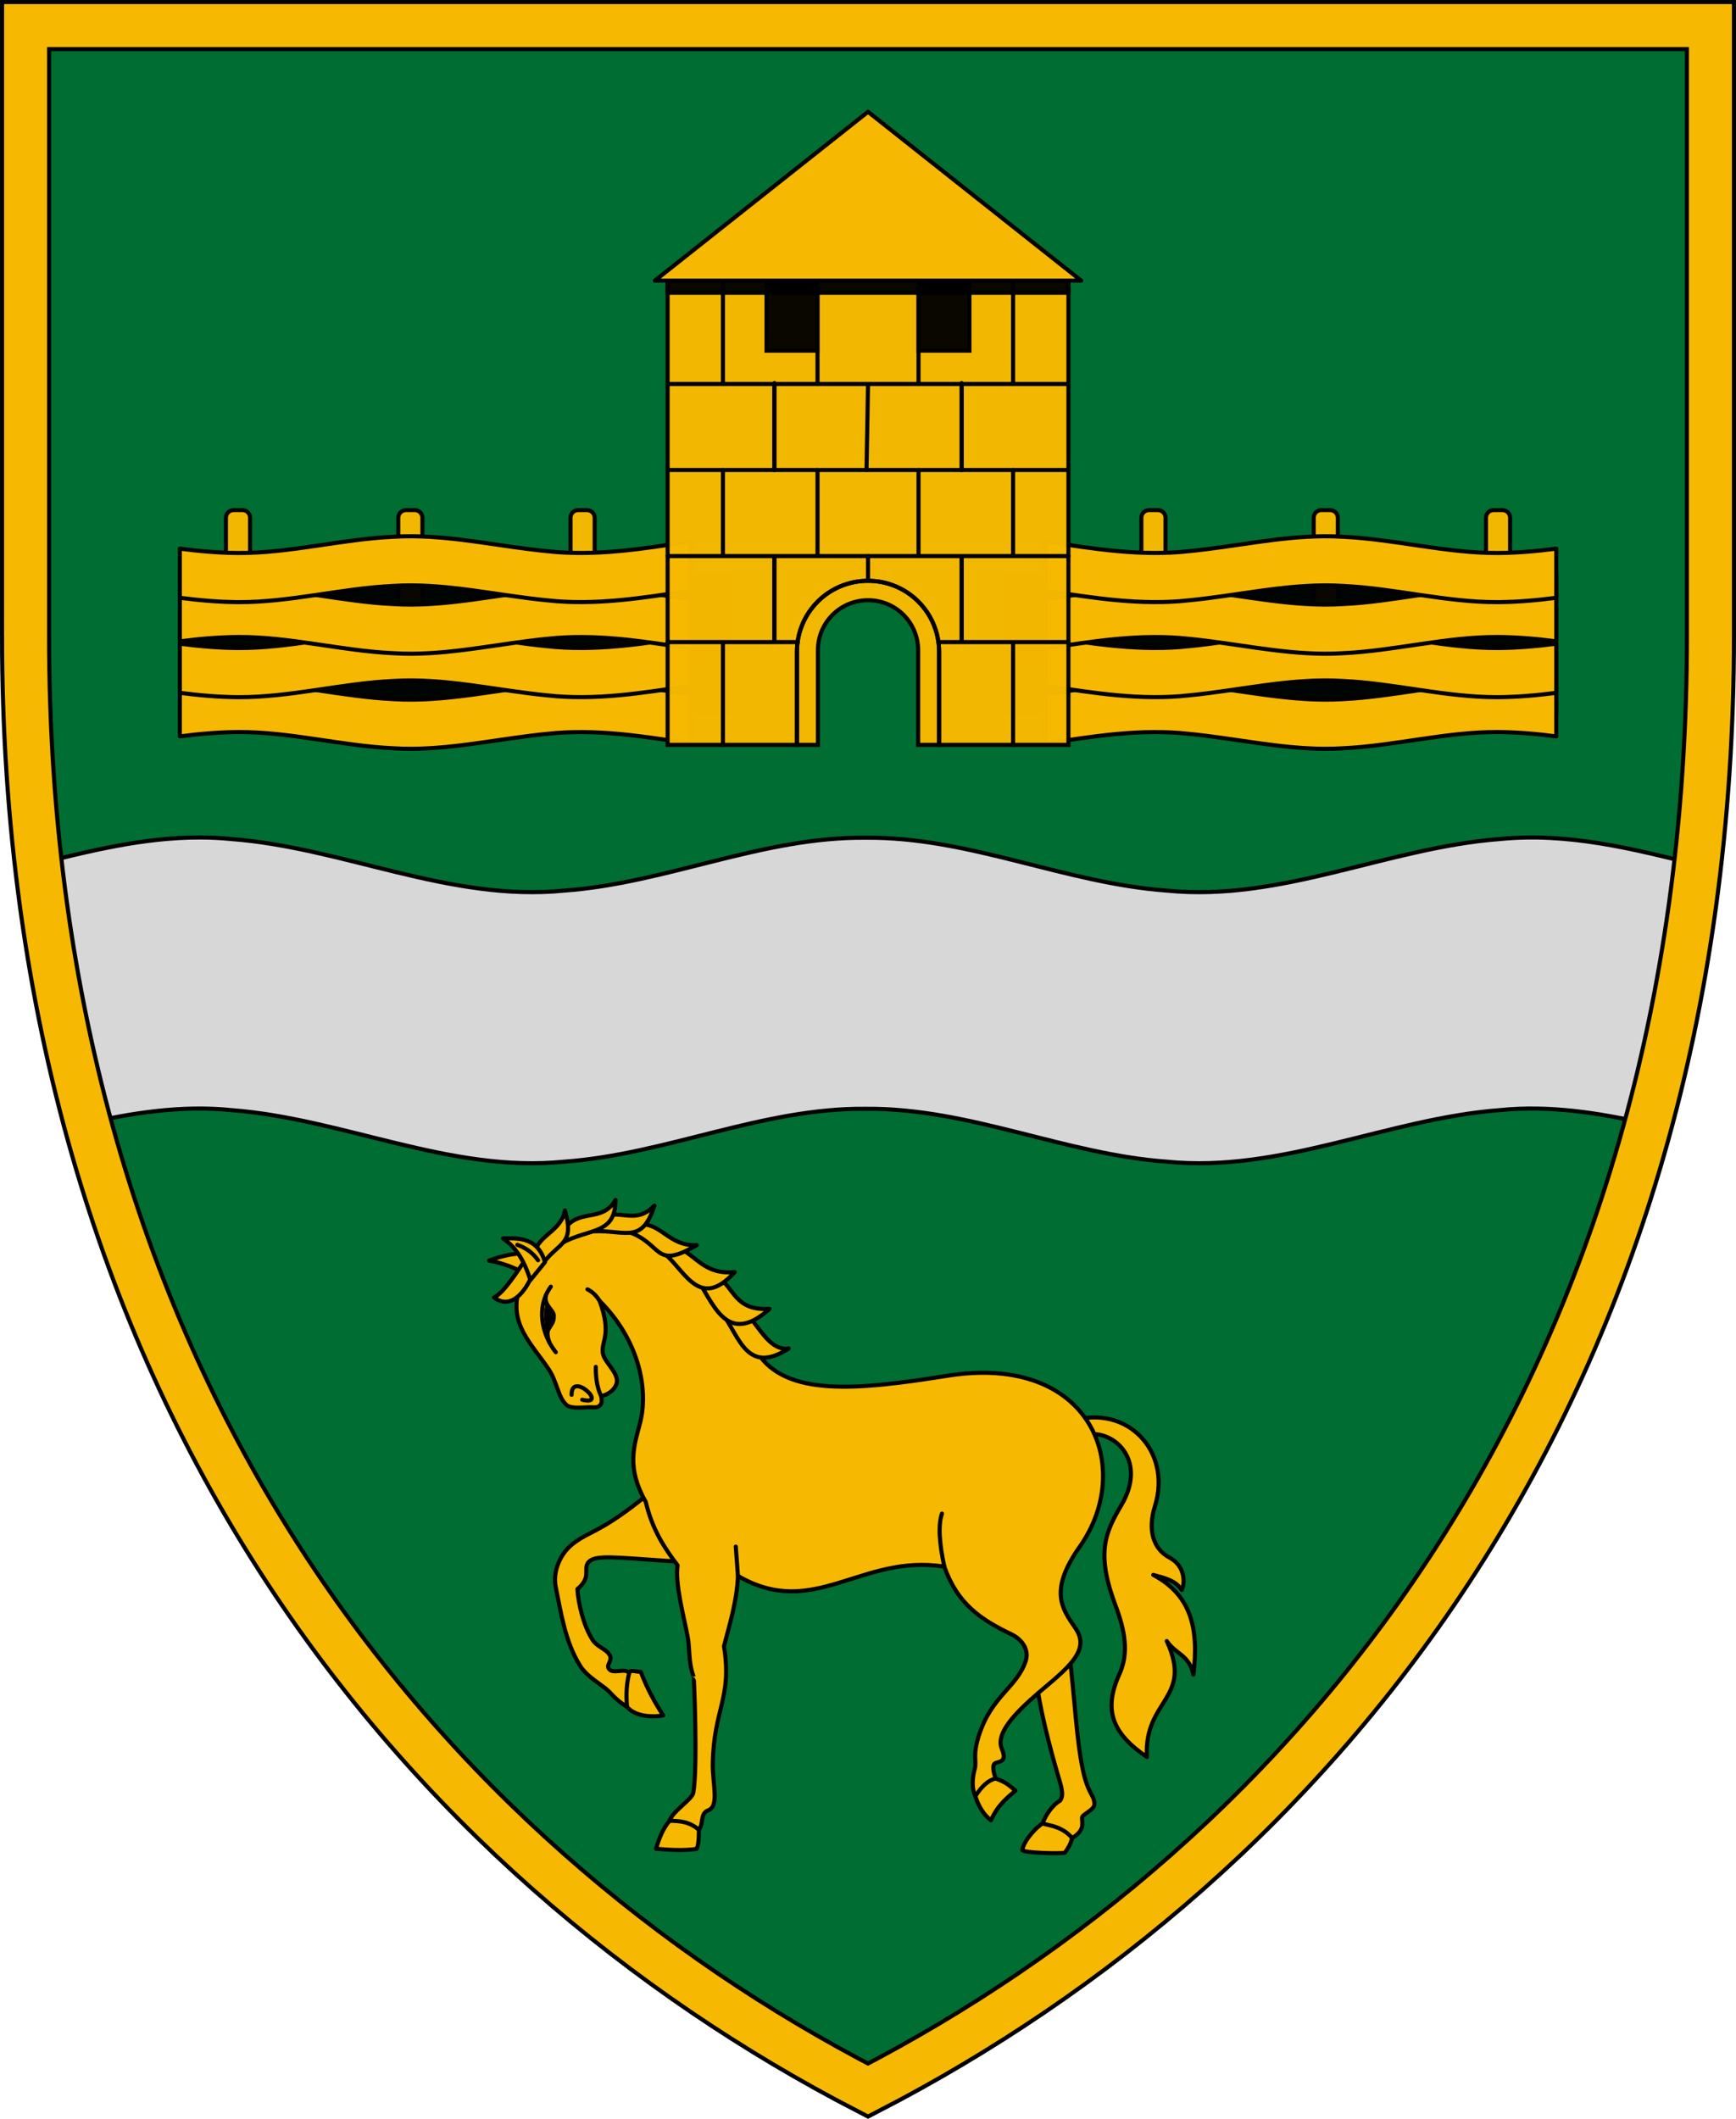 <?xml version="1.0" encoding="UTF-8" standalone="no"?>
<svg
   xmlns:dc="http://purl.org/dc/elements/1.1/"
   xmlns:cc="http://creativecommons.org/ns#"
   xmlns:rdf="http://www.w3.org/1999/02/22-rdf-syntax-ns#"
   xmlns:svg="http://www.w3.org/2000/svg"
   xmlns="http://www.w3.org/2000/svg"
   xmlns:sodipodi="http://sodipodi.sourceforge.net/DTD/sodipodi-0.dtd"
   xmlns:inkscape="http://www.inkscape.org/namespaces/inkscape"
   sodipodi:docname="HUN Döbrököz COA.svg"
   inkscape:version="1.0.1 (3bc2e813f5, 2020-09-07)"
   id="svg8"
   version="1.1"
   viewBox="0 0 169.739 207.138"
   height="207.138mm"
   width="169.739mm">
  <defs
     id="defs2">
    <inkscape:perspective
       sodipodi:type="inkscape:persp3d"
       inkscape:vp_x="0 : 101.98947 : 1"
       inkscape:vp_y="0 : 1000.0001 : 0"
       inkscape:vp_z="169.18193 : 101.98947 : 1"
       inkscape:persp3d-origin="84.590959 : 66.940044 : 1"
       id="perspective2574" />
    <clipPath
       id="clipPath1009"
       clipPathUnits="userSpaceOnUse">
      <path
         id="path1011"
         style="fill:none;stroke:#ff00ff;stroke-width:0.3"
         d="m -359.83,240.281 c -15.898,0.094 -25.71,25.316 -28.392,60.446 h 56.783 c -2.681,-35.129 -12.493,-60.54 -28.391,-60.446 z"
         sodipodi:nodetypes="zccz" />
    </clipPath>
    <clipPath
       id="clipPath1708"
       clipPathUnits="userSpaceOnUse">
      <path
         id="path1710"
         style="font-variation-settings:normal;opacity:0.98;vector-effect:none;fill:none;fill-opacity:0.98;fill-rule:evenodd;stroke:#000000;stroke-width:0.7;stroke-linecap:round;stroke-linejoin:miter;stroke-miterlimit:4;stroke-dasharray:none;stroke-dashoffset:0;stroke-opacity:1;stop-color:#000000;stop-opacity:1"
         d="M -513.403,55.726 V 168.432 c 0,46.672 -37.573,84.245 -84.245,84.245 -46.672,0 -84.245,-37.573 -84.245,-84.245 V 55.726 Z"
         sodipodi:nodetypes="cssscc" />
    </clipPath>
    <clipPath
       id="clipPath1463"
       clipPathUnits="userSpaceOnUse">
      <path
         id="path1465"
         style="font-variation-settings:normal;opacity:0.98;vector-effect:none;fill:#d7d7d7;fill-opacity:1;fill-rule:evenodd;stroke:#000000;stroke-width:0.4;stroke-linecap:round;stroke-linejoin:miter;stroke-miterlimit:4;stroke-dasharray:none;stroke-dashoffset:0;stroke-opacity:1;stop-color:#000000;stop-opacity:1"
         d="m -1274.124,98.142 c 14.907,29.214 39.522,51.688 68.839,65.023 29.318,-13.335 53.931,-35.809 68.839,-65.023 z" />
    </clipPath>
    <clipPath
       id="clipPath1467"
       clipPathUnits="userSpaceOnUse">
      <path
         id="path1469"
         style="font-variation-settings:normal;opacity:0.98;vector-effect:none;fill:#d7d7d7;fill-opacity:1;fill-rule:evenodd;stroke:#000000;stroke-width:0.4;stroke-linecap:round;stroke-linejoin:miter;stroke-miterlimit:4;stroke-dasharray:none;stroke-dashoffset:0;stroke-opacity:1;stop-color:#000000;stop-opacity:1"
         d="m -397.203,418.287 c 56.343,110.414 149.373,195.357 260.18,245.756 C -26.217,613.644 66.811,528.701 123.154,418.287 Z" />
    </clipPath>
    <clipPath
       clipPathUnits="userSpaceOnUse"
       id="clipPath1690">
      <path
         style="font-variation-settings:normal;opacity:1;vector-effect:none;fill:none;fill-opacity:1;stroke:#ff00ff;stroke-width:0.3;stroke-linecap:round;stroke-linejoin:round;stroke-miterlimit:4;stroke-dasharray:none;stroke-dashoffset:0;stroke-opacity:1;stop-color:#000000;stop-opacity:1"
         d="m 431.121,649.142 c -38.16,-13.037 -74.235,-13.037 -110.76,-16.646 -36.525,3.609 -72.601,3.609 -110.761,16.646 35.221,9.223 72.968,10.707 110.761,12.051 37.792,-1.344 75.539,-2.828 110.76,-12.051 z"
         id="path1692"
         sodipodi:nodetypes="ccccc"
         inkscape:transform-center-x="-14.635837"
         inkscape:transform-center-y="-8.6426274" />
    </clipPath>
    <clipPath
       clipPathUnits="userSpaceOnUse"
       id="clipPath1549">
      <path
         id="path1551"
         style="font-variation-settings:normal;opacity:0.98;vector-effect:none;fill:none;fill-opacity:1;fill-rule:evenodd;stroke:#000000;stroke-width:0.5;stroke-linecap:round;stroke-linejoin:miter;stroke-miterlimit:4;stroke-dasharray:none;stroke-dashoffset:0;stroke-opacity:1;stop-color:#000000;stop-opacity:1"
         d="M 1095.716,-32.098 V 368.975 c -18.396,-38.803 -92.65,-69.024 -161.172,-84.098 C 864.993,269.577 813.902,212.36 798.158,129.451 828.485,86.708 843.768,30.067 845.745,-32.098 Z"
         inkscape:transform-center-x="1.5638212"
         inkscape:transform-center-y="-1.7078083"
         sodipodi:nodetypes="cccccc" />
    </clipPath>
  </defs>
  <sodipodi:namedview
     inkscape:lockguides="false"
     id="base"
     pagecolor="#ffffff"
     bordercolor="#666666"
     borderopacity="1.0"
     inkscape:pageopacity="0.0"
     inkscape:pageshadow="2"
     inkscape:zoom="0.28303121"
     inkscape:cx="1338.5341"
     inkscape:cy="491.02829"
     inkscape:document-units="mm"
     inkscape:current-layer="layer1"
     inkscape:document-rotation="0"
     showgrid="false"
     showborder="false"
     showguides="true"
     inkscape:guide-bbox="true"
     inkscape:snap-bbox="true"
     inkscape:bbox-paths="true"
     inkscape:bbox-nodes="true"
     inkscape:snap-bbox-edge-midpoints="true"
     inkscape:snap-bbox-midpoints="true"
     inkscape:object-paths="true"
     inkscape:snap-intersection-paths="true"
     inkscape:snap-smooth-nodes="true"
     inkscape:snap-midpoints="true"
     inkscape:snap-object-midpoints="true"
     inkscape:snap-center="true"
     inkscape:snap-global="true"
     inkscape:window-width="1920"
     inkscape:window-height="1057"
     inkscape:window-x="-8"
     inkscape:window-y="-8"
     inkscape:window-maximized="1"
     fit-margin-top="0"
     fit-margin-left="0"
     fit-margin-right="0"
     fit-margin-bottom="0"
     inkscape:snap-nodes="true"
     inkscape:snap-others="true" />
  <g
     inkscape:groupmode="layer"
     id="layer2"
     inkscape:label="RASZTER"
     transform="translate(6824.916,-517.19)"
     style="display:inline" />
  <g
     style="display:inline"
     inkscape:label="Réteg 1"
     inkscape:groupmode="layer"
     id="layer1"
     transform="translate(6824.916,-517.19)">
    <path
       transform="matrix(0.265,0,0,0.265,-2068.13,-83.963)"
       id="path1126"
       d=""
       style="fill:#000000;fill-opacity:1;stroke:#000000;stroke-width:0.756;stroke-linecap:round;stroke-linejoin:round;stroke-miterlimit:4;stroke-dasharray:none" />
    <path
       style="opacity:1;fill:#f3b905;fill-opacity:1;stroke:#f3b905;stroke-width:1.512;stroke-linecap:round;stroke-linejoin:round;stroke-miterlimit:4;stroke-dasharray:none;stroke-opacity:1"
       d=""
       id="path2454"
       transform="matrix(0.265,0,0,0.265,-3588.68,379.177)" />
    <ellipse
       style="font-variation-settings:normal;opacity:1;vector-effect:none;fill:none;fill-opacity:1;fill-rule:evenodd;stroke:#ff00ff;stroke-width:0.1;stroke-linecap:butt;stroke-linejoin:miter;stroke-miterlimit:4;stroke-dasharray:none;stroke-dashoffset:0;stroke-opacity:1;stop-color:#000000;stop-opacity:1"
       id="path1490"
       cx="-4543.819"
       cy="327.662"
       rx="9.6254851e-13"
       ry="6.656" />
    <g
       id="g2300" />
    <g
       id="g1733">
      <path
         style="font-variation-settings:normal;opacity:1;vector-effect:none;fill:#006d33;fill-opacity:1;stroke:#000000;stroke-width:0.4;stroke-linecap:round;stroke-linejoin:round;stroke-miterlimit:4;stroke-dasharray:none;stroke-dashoffset:0;stroke-opacity:1;stop-color:#000000;stop-opacity:1"
         d="m -6822.416,579.311 v -59.621 h 164.739 v 59.621 c 0,73.692 -38.788,119.684 -82.37,142.203 -43.582,-22.519 -82.37,-68.51 -82.37,-142.203 z"
         id="path1218"
         sodipodi:nodetypes="sccscs"
         inkscape:transform-center-x="41.184844"
         inkscape:transform-center-y="134.14672" />
      <path
         id="path1228"
         style="font-variation-settings:normal;opacity:1;vector-effect:none;fill:#d7d7d7;fill-opacity:1;stroke:#000000;stroke-width:1.512;stroke-linecap:round;stroke-linejoin:round;stroke-miterlimit:4;stroke-dasharray:none;stroke-dashoffset:0;stroke-opacity:1;stop-color:#000000;stop-opacity:1"
         d="m -815.75,243.068 c -20.714,-0.027 -40.815,5.008 -60.939,10.031 3.847,33.627 9.977,65.489 18.104,95.617 17.897,-4.057 35.925,-6.927 54.529,-5.068 41.422,3.167 80.622,23.24 122.789,19.02 37.729,-2.718 73.049,-19.891 111.189,-19.504 38.141,-0.387 73.463,16.786 111.191,19.504 42.167,4.22 81.367,-15.853 122.789,-19.02 18.604,-1.859 36.633,1.012 54.529,5.068 8.127,-30.128 14.256,-61.99 18.104,-95.617 -23.889,-5.963 -47.746,-11.938 -72.633,-9.451 -41.422,3.167 -80.622,23.24 -122.789,19.02 -37.729,-2.718 -73.05,-19.891 -111.191,-19.504 -38.141,-0.387 -73.461,16.786 -111.189,19.504 -42.167,4.22 -81.367,-15.853 -122.789,-19.02 -3.922,-0.392 -7.819,-0.575 -11.693,-0.58 z"
         transform="matrix(0.265,0,0,0.265,-6589.213,534.647)" />
      <path
         style="font-variation-settings:normal;opacity:1;vector-effect:none;fill:none;fill-opacity:1;stroke:#000000;stroke-width:5;stroke-linecap:round;stroke-linejoin:miter;stroke-miterlimit:4;stroke-dasharray:none;stroke-dashoffset:0;stroke-opacity:1;stop-color:#000000;stop-opacity:1"
         d="m -6822.416,579.311 v -59.621 h 164.739 v 59.621 c 0,73.692 -38.788,119.684 -82.37,142.203 -43.582,-22.519 -82.37,-68.51 -82.37,-142.203 z"
         id="path1238"
         sodipodi:nodetypes="sccscs"
         inkscape:transform-center-x="41.184844"
         inkscape:transform-center-y="134.14672" />
      <path
         style="font-variation-settings:normal;opacity:1;vector-effect:none;fill:none;fill-opacity:1;stroke:#f6b801;stroke-width:4.2;stroke-linecap:round;stroke-linejoin:miter;stroke-miterlimit:4;stroke-dasharray:none;stroke-dashoffset:0;stroke-opacity:1;stop-color:#000000;stop-opacity:1"
         d="m -6822.416,579.311 v -59.621 h 164.739 v 59.621 c 0,73.692 -38.788,119.684 -82.37,142.203 -43.582,-22.519 -82.37,-68.51 -82.37,-142.203 z"
         id="path1240"
         sodipodi:nodetypes="sccscs"
         inkscape:transform-center-x="41.184844"
         inkscape:transform-center-y="134.14672" />
      <g
         id="g1575"
         transform="translate(-338.667)">
        <path
           id="rect1359"
           style="font-variation-settings:normal;opacity:0.98;vector-effect:none;fill:#f6b801;fill-opacity:1;fill-rule:evenodd;stroke:#000000;stroke-width:0.4;stroke-linecap:round;stroke-linejoin:miter;stroke-miterlimit:4;stroke-dasharray:none;stroke-dashoffset:0;stroke-opacity:1;stop-color:#000000"
           d="m -6373.906,567.058 h 0.873 c 0.412,0 0.744,0.332 0.744,0.744 v 10.987 c 0,0.412 -0.332,0.744 -0.744,0.744 h -0.873 c -0.412,0 -0.744,-0.332 -0.744,-0.744 v -10.987 c 0,-0.412 0.332,-0.744 0.744,-0.744 z"
           inkscape:transform-center-x="-27.907908"
           inkscape:transform-center-y="-37.39261" />
        <path
           id="path1362"
           style="font-variation-settings:normal;opacity:0.98;vector-effect:none;fill:#f6b801;fill-opacity:1;fill-rule:evenodd;stroke:#000000;stroke-width:0.4;stroke-linecap:round;stroke-linejoin:miter;stroke-miterlimit:4;stroke-dasharray:none;stroke-dashoffset:0;stroke-opacity:1;stop-color:#000000"
           d="m -6340.214,567.058 h 0.873 c 0.412,0 0.744,0.332 0.744,0.744 v 10.987 c 0,0.412 -0.332,0.744 -0.744,0.744 h -0.873 c -0.412,0 -0.744,-0.332 -0.744,-0.744 v -10.987 c 0,-0.412 0.332,-0.744 0.744,-0.744 z"
           inkscape:transform-center-x="-61.599409"
           inkscape:transform-center-y="-37.39261" />
        <g
           id="g1418"
           style="fill:#f6b801;fill-opacity:1;stroke:#000000;stroke-width:0.4;stroke-miterlimit:4;stroke-dasharray:none"
           inkscape:transform-center-x="-44.758258"
           inkscape:transform-center-y="-37.39288"
           transform="translate(158.75)">
          <path
             style="font-variation-settings:normal;opacity:0.98;vector-effect:none;fill:#f6b801;fill-opacity:1;fill-rule:evenodd;stroke:#000000;stroke-width:0.4;stroke-linecap:round;stroke-linejoin:miter;stroke-miterlimit:4;stroke-dasharray:none;stroke-dashoffset:0;stroke-opacity:1;stop-color:#000000;stop-opacity:1"
             d="m -6515.81,567.058 h 0.87 c 0.41,0 0.75,0.332 0.75,0.744 v 10.987 c 0,0.412 -0.34,0.744 -0.75,0.744 h -0.87 c -0.41,0 -0.74,-0.332 -0.74,-0.744 v -10.987 c 0,-0.412 0.33,-0.744 0.74,-0.744 z"
             id="path1416" />
        </g>
        <path
           id="path1425"
           style="font-variation-settings:normal;opacity:0.98;vector-effect:none;fill:#f6b801;fill-opacity:1;fill-rule:evenodd;stroke:#000000;stroke-width:0.4;stroke-linecap:round;stroke-linejoin:miter;stroke-miterlimit:4;stroke-dasharray:none;stroke-dashoffset:0;stroke-opacity:1;stop-color:#000000"
           d="m -6428.849,567.058 h -0.873 c -0.412,0 -0.744,0.332 -0.744,0.744 v 10.987 c 0,0.412 0.332,0.744 0.744,0.744 h 0.873 c 0.412,0 0.744,-0.332 0.744,-0.744 v -10.987 c 0,-0.412 -0.332,-0.744 -0.744,-0.744 z"
           inkscape:transform-center-x="27.907894"
           inkscape:transform-center-y="-37.39261" />
        <path
           id="path1427"
           style="font-variation-settings:normal;opacity:0.98;vector-effect:none;fill:#f6b801;fill-opacity:1;fill-rule:evenodd;stroke:#000000;stroke-width:0.4;stroke-linecap:round;stroke-linejoin:miter;stroke-miterlimit:4;stroke-dasharray:none;stroke-dashoffset:0;stroke-opacity:1;stop-color:#000000"
           d="m -6462.54,567.058 h -0.873 c -0.412,0 -0.744,0.332 -0.744,0.744 v 10.987 c 0,0.412 0.332,0.744 0.744,0.744 h 0.873 c 0.412,0 0.744,-0.332 0.744,-0.744 v -10.987 c 0,-0.412 -0.332,-0.744 -0.744,-0.744 z"
           inkscape:transform-center-x="61.599395"
           inkscape:transform-center-y="-37.39261" />
        <g
           id="g1431"
           style="fill:#f6b801;fill-opacity:1;stroke:#000000;stroke-width:0.4;stroke-miterlimit:4;stroke-dasharray:none"
           inkscape:transform-center-x="44.758744"
           inkscape:transform-center-y="-37.39288"
           transform="matrix(-1,0,0,1,-12961.497,0)">
          <path
             style="font-variation-settings:normal;opacity:0.98;vector-effect:none;fill:#f6b801;fill-opacity:1;fill-rule:evenodd;stroke:#000000;stroke-width:0.4;stroke-linecap:round;stroke-linejoin:miter;stroke-miterlimit:4;stroke-dasharray:none;stroke-dashoffset:0;stroke-opacity:1;stop-color:#000000;stop-opacity:1"
             d="m -6515.81,567.058 h 0.87 c 0.41,0 0.75,0.332 0.75,0.744 v 10.987 c 0,0.412 -0.34,0.744 -0.75,0.744 h -0.87 c -0.41,0 -0.74,-0.332 -0.74,-0.744 v -10.987 c 0,-0.412 0.33,-0.744 0.74,-0.744 z"
             id="path1429" />
        </g>
        <rect
           style="font-variation-settings:normal;opacity:0.98;vector-effect:none;fill:#000000;fill-opacity:0.98;fill-rule:evenodd;stroke:#000000;stroke-width:0.4;stroke-linecap:round;stroke-linejoin:miter;stroke-miterlimit:4;stroke-dasharray:none;stroke-dashoffset:0;stroke-opacity:1;stop-color:#000000"
           id="rect1474"
           width="53.851"
           height="13.393"
           x="-6387.929"
           y="573.384" />
        <path
           id="path1470"
           style="font-variation-settings:normal;vector-effect:none;fill:#f6b801;fill-opacity:1;stroke:#000000;stroke-width:0.4;stroke-linecap:round;stroke-linejoin:round;stroke-miterlimit:4;stroke-dasharray:none;stroke-dashoffset:0;stroke-opacity:1;stop-color:#000000"
           d="m -6356.81,590.39 c -4.417,-0.028 -8.772,-1.03 -13.161,-1.456 -4.707,-0.529 -9.413,0.232 -14.056,0.95 v -4.804 c 4.643,-0.718 9.349,-1.479 14.056,-0.95 5.016,0.487 9.987,1.726 15.057,1.404 5.074,-0.243 10.037,-1.606 15.133,-1.585 1.91,0.017 3.81,0.18 5.702,0.426 v 4.804 c -1.893,-0.246 -3.793,-0.41 -5.702,-0.426 -5.096,-0.021 -10.059,1.342 -15.133,1.585 -0.634,0.04 -1.266,0.056 -1.897,0.052 z" />
        <path
           id="path1472"
           style="font-variation-settings:normal;vector-effect:none;fill:#f6b801;fill-opacity:1;stroke:#000000;stroke-width:0.4;stroke-linecap:round;stroke-linejoin:round;stroke-miterlimit:4;stroke-dasharray:none;stroke-dashoffset:0;stroke-opacity:1;stop-color:#000000"
           d="m -6356.81,578.905 c -4.417,0.028 -8.772,1.03 -13.161,1.456 -4.707,0.529 -9.413,-0.232 -14.056,-0.95 v 4.804 c 4.643,0.718 9.349,1.479 14.056,0.95 5.016,-0.487 9.987,-1.726 15.057,-1.404 5.074,0.243 10.037,1.606 15.133,1.585 1.91,-0.017 3.81,-0.18 5.702,-0.426 v -4.804 c -1.893,0.246 -3.793,0.41 -5.702,0.426 -5.096,0.021 -10.059,-1.342 -15.133,-1.585 -0.634,-0.04 -1.266,-0.056 -1.897,-0.052 z" />
        <path
           id="path1467"
           style="font-variation-settings:normal;vector-effect:none;fill:#f6b801;fill-opacity:1;stroke:#000000;stroke-width:0.4;stroke-linecap:round;stroke-linejoin:round;stroke-miterlimit:4;stroke-dasharray:none;stroke-dashoffset:0;stroke-opacity:1;stop-color:#000000"
           d="m -6356.81,581.098 c -4.417,-0.028 -8.772,-1.03 -13.161,-1.456 -4.707,-0.529 -9.413,0.232 -14.056,0.95 v -4.804 c 4.643,-0.718 9.349,-1.479 14.056,-0.95 5.016,0.487 9.987,1.726 15.057,1.404 5.074,-0.243 10.037,-1.606 15.133,-1.585 1.91,0.017 3.81,0.18 5.702,0.426 v 4.804 c -1.893,-0.246 -3.793,-0.41 -5.702,-0.426 -5.096,-0.021 -10.059,1.342 -15.133,1.585 -0.634,0.04 -1.266,0.056 -1.897,0.052 z" />
        <path
           id="path1459"
           style="font-variation-settings:normal;vector-effect:none;fill:#f6b801;fill-opacity:1;stroke:#000000;stroke-width:0.4;stroke-linecap:round;stroke-linejoin:round;stroke-miterlimit:4;stroke-dasharray:none;stroke-dashoffset:0;stroke-opacity:1;stop-color:#000000"
           d="m -6356.81,569.614 c -4.417,0.028 -8.772,1.03 -13.161,1.456 -4.707,0.529 -9.413,-0.232 -14.056,-0.95 v 4.804 c 4.643,0.718 9.349,1.479 14.056,0.95 5.016,-0.487 9.987,-1.726 15.057,-1.404 5.074,0.243 10.037,1.606 15.133,1.585 1.91,-0.017 3.81,-0.18 5.702,-0.426 v -4.804 c -1.893,0.246 -3.793,0.41 -5.702,0.426 -5.096,0.021 -10.059,-1.342 -15.133,-1.585 -0.634,-0.04 -1.266,-0.056 -1.897,-0.052 z" />
        <rect
           style="font-variation-settings:normal;opacity:0.98;vector-effect:none;fill:#000000;fill-opacity:0.98;fill-rule:evenodd;stroke:#000000;stroke-width:0.4;stroke-linecap:round;stroke-linejoin:miter;stroke-miterlimit:4;stroke-dasharray:none;stroke-dashoffset:0;stroke-opacity:1;stop-color:#000000"
           id="rect1483"
           width="53.851"
           height="13.393"
           x="6414.818"
           y="573.384"
           transform="scale(-1,1)" />
        <path
           id="path1485"
           style="font-variation-settings:normal;vector-effect:none;fill:#f6b801;fill-opacity:1;stroke:#000000;stroke-width:0.4;stroke-linecap:round;stroke-linejoin:round;stroke-miterlimit:4;stroke-dasharray:none;stroke-dashoffset:0;stroke-opacity:1;stop-color:#000000"
           d="m -6445.937,590.39 c 4.417,-0.028 8.772,-1.03 13.161,-1.456 4.707,-0.529 9.413,0.232 14.056,0.95 v -4.804 c -4.643,-0.718 -9.349,-1.479 -14.056,-0.95 -5.016,0.487 -9.987,1.726 -15.057,1.404 -5.074,-0.243 -10.037,-1.606 -15.133,-1.585 -1.91,0.017 -3.81,0.18 -5.702,0.426 v 4.804 c 1.893,-0.246 3.793,-0.41 5.702,-0.426 5.096,-0.021 10.059,1.342 15.133,1.585 0.634,0.04 1.266,0.056 1.897,0.052 z" />
        <path
           id="path1487"
           style="font-variation-settings:normal;vector-effect:none;fill:#f6b801;fill-opacity:1;stroke:#000000;stroke-width:0.4;stroke-linecap:round;stroke-linejoin:round;stroke-miterlimit:4;stroke-dasharray:none;stroke-dashoffset:0;stroke-opacity:1;stop-color:#000000"
           d="m -6445.937,578.905 c 4.417,0.028 8.772,1.03 13.161,1.456 4.707,0.529 9.413,-0.232 14.056,-0.95 v 4.804 c -4.643,0.718 -9.349,1.479 -14.056,0.95 -5.016,-0.487 -9.987,-1.726 -15.057,-1.404 -5.074,0.243 -10.037,1.606 -15.133,1.585 -1.91,-0.017 -3.81,-0.18 -5.702,-0.426 v -4.804 c 1.893,0.246 3.793,0.41 5.702,0.426 5.096,0.021 10.059,-1.342 15.133,-1.585 0.634,-0.04 1.266,-0.056 1.897,-0.052 z" />
        <path
           id="path1489"
           style="font-variation-settings:normal;vector-effect:none;fill:#f6b801;fill-opacity:1;stroke:#000000;stroke-width:0.4;stroke-linecap:round;stroke-linejoin:round;stroke-miterlimit:4;stroke-dasharray:none;stroke-dashoffset:0;stroke-opacity:1;stop-color:#000000"
           d="m -6445.937,581.098 c 4.417,-0.028 8.772,-1.03 13.161,-1.456 4.707,-0.529 9.413,0.232 14.056,0.95 v -4.804 c -4.643,-0.718 -9.349,-1.479 -14.056,-0.95 -5.016,0.487 -9.987,1.726 -15.057,1.404 -5.074,-0.243 -10.037,-1.606 -15.133,-1.585 -1.91,0.017 -3.81,0.18 -5.702,0.426 v 4.804 c 1.893,-0.246 3.793,-0.41 5.702,-0.426 5.096,-0.021 10.059,1.342 15.133,1.585 0.634,0.04 1.266,0.056 1.897,0.052 z" />
        <path
           id="path1491"
           style="font-variation-settings:normal;vector-effect:none;fill:#f6b801;fill-opacity:1;stroke:#000000;stroke-width:0.4;stroke-linecap:round;stroke-linejoin:round;stroke-miterlimit:4;stroke-dasharray:none;stroke-dashoffset:0;stroke-opacity:1;stop-color:#000000"
           d="m -6445.937,569.614 c 4.417,0.028 8.772,1.03 13.161,1.456 4.707,0.529 9.413,-0.232 14.056,-0.95 v 4.804 c -4.643,0.718 -9.349,1.479 -14.056,0.95 -5.016,-0.487 -9.987,-1.726 -15.057,-1.404 -5.074,0.243 -10.037,1.606 -15.133,1.585 -1.91,-0.017 -3.81,-0.18 -5.702,-0.426 v -4.804 c 1.893,0.246 3.793,0.41 5.702,0.426 5.096,0.021 10.059,-1.342 15.133,-1.585 0.634,-0.04 1.266,-0.056 1.897,-0.052 z" />
        <path
           id="rect1242"
           style="font-variation-settings:normal;opacity:0.98;vector-effect:none;fill:#f6b801;fill-opacity:1;fill-rule:evenodd;stroke:#000000;stroke-width:0.4;stroke-linecap:round;stroke-linejoin:miter;stroke-miterlimit:4;stroke-dasharray:none;stroke-dashoffset:0;stroke-opacity:1;stop-color:#000000"
           d="m -6420.972,543.984 v 46.024 h 14.694 v -9.241 c 0,-2.715 2.186,-4.902 4.902,-4.902 2.716,0 4.902,2.186 4.902,4.902 v 9.241 h 14.693 v -46.024 z" />
        <path
           id="rect1244"
           style="font-variation-settings:normal;opacity:0.98;vector-effect:none;fill:none;fill-opacity:0.98;fill-rule:evenodd;stroke:#000000;stroke-width:0.4;stroke-linecap:round;stroke-linejoin:miter;stroke-miterlimit:4;stroke-dasharray:none;stroke-dashoffset:0;stroke-opacity:1;stop-color:#000000"
           d="m -6408.327,590.007 v -9.089 c 0,-3.851 3.1,-6.95 6.95,-6.95 3.851,0 6.95,3.1 6.95,6.95 v 9.089"
           sodipodi:nodetypes="csssc"
           inkscape:transform-center-x="-0.00060713039"
           inkscape:transform-center-y="-19.142376" />
        <path
           style="font-variation-settings:normal;vector-effect:none;fill:none;fill-opacity:1;stroke:#000000;stroke-width:0.4;stroke-linecap:round;stroke-linejoin:round;stroke-miterlimit:4;stroke-dasharray:none;stroke-dashoffset:0;stroke-opacity:1;stop-color:#000000"
           d="m -6420.972,554.725 h 39.189"
           id="path1251" />
        <path
           style="font-variation-settings:normal;vector-effect:none;fill:none;fill-opacity:1;stroke:#000000;stroke-width:0.4;stroke-linecap:round;stroke-linejoin:round;stroke-miterlimit:4;stroke-dasharray:none;stroke-dashoffset:0;stroke-opacity:1;stop-color:#000000"
           d="m -6420.972,579.96 h 12.733 m 13.789,0 h 12.667"
           id="path1253"
           sodipodi:nodetypes="cccc" />
        <g
           id="g1290"
           transform="translate(158.75)"
           style="stroke:#000000;stroke-width:0.4;stroke-miterlimit:4;stroke-dasharray:none">
          <path
             style="font-variation-settings:normal;opacity:1;vector-effect:none;fill:none;fill-opacity:1;stroke:#000000;stroke-width:0.4;stroke-linecap:round;stroke-linejoin:round;stroke-miterlimit:4;stroke-dasharray:none;stroke-dashoffset:0;stroke-opacity:1;stop-color:#000000;stop-opacity:1"
             d="m -6579.72,571.549 h 39.19"
             id="path1286" />
          <path
             style="font-variation-settings:normal;opacity:1;vector-effect:none;fill:none;fill-opacity:1;stroke:#000000;stroke-width:0.4;stroke-linecap:round;stroke-linejoin:round;stroke-miterlimit:4;stroke-dasharray:none;stroke-dashoffset:0;stroke-opacity:1;stop-color:#000000;stop-opacity:1"
             d="m -6579.72,563.137 h 39.19"
             id="path1288" />
        </g>
        <path
           style="font-variation-settings:normal;vector-effect:none;fill:none;fill-opacity:1;stroke:#000000;stroke-width:0.4;stroke-linecap:round;stroke-linejoin:round;stroke-miterlimit:4;stroke-dasharray:none;stroke-dashoffset:0;stroke-opacity:1;stop-color:#000000"
           d="m -6415.56,543.984 v 10.721 m 0,8.428 v 8.366 m 0,8.511 v 9.998"
           id="path1299"
           sodipodi:nodetypes="cccccc"
           inkscape:transform-center-x="14.182743"
           inkscape:transform-center-y="-34.134732" />
        <path
           style="font-variation-settings:normal;vector-effect:none;fill:none;fill-opacity:1;stroke:#000000;stroke-width:0.4;stroke-linecap:round;stroke-linejoin:round;stroke-miterlimit:4;stroke-dasharray:none;stroke-dashoffset:0;stroke-opacity:1;stop-color:#000000"
           d="m -6406.316,543.984 v 10.721 m 0,8.428 v 8.366"
           id="path1301"
           sodipodi:nodetypes="cccc"
           inkscape:transform-center-x="4.938543"
           inkscape:transform-center-y="-43.389082" />
        <path
           style="font-variation-settings:normal;vector-effect:none;fill:none;fill-opacity:1;stroke:#000000;stroke-width:0.4;stroke-linecap:round;stroke-linejoin:round;stroke-miterlimit:4;stroke-dasharray:none;stroke-dashoffset:0;stroke-opacity:1;stop-color:#000000"
           d="m -6410.53,554.647 v 8.49 m 0,8.428 v 8.366"
           id="path1303"
           sodipodi:nodetypes="cccc"
           inkscape:transform-center-x="9.1524431"
           inkscape:transform-center-y="-33.841282" />
        <rect
           style="font-variation-settings:normal;opacity:0.98;vector-effect:none;fill:#000000;fill-opacity:0.98;fill-rule:evenodd;stroke:#000000;stroke-width:0.4;stroke-linecap:round;stroke-linejoin:miter;stroke-miterlimit:4;stroke-dasharray:none;stroke-dashoffset:0;stroke-opacity:1;stop-color:#000000"
           id="rect1307"
           width="39.189"
           height="1.823"
           x="-6420.977"
           y="543.984" />
        <rect
           style="font-variation-settings:normal;opacity:0.98;vector-effect:none;fill:#000000;fill-opacity:0.98;fill-rule:evenodd;stroke:#000000;stroke-width:0.4;stroke-linecap:round;stroke-linejoin:miter;stroke-miterlimit:4;stroke-dasharray:none;stroke-dashoffset:0;stroke-opacity:1;stop-color:#000000"
           id="rect1309"
           width="4.982"
           height="7.49"
           x="-6411.303"
           y="543.984"
           inkscape:transform-center-x="7.4298426"
           inkscape:transform-center-y="-53.401543" />
        <path
           style="font-variation-settings:normal;vector-effect:none;fill:none;fill-opacity:1;stroke:#000000;stroke-width:0.4;stroke-linecap:round;stroke-linejoin:round;stroke-miterlimit:4;stroke-dasharray:none;stroke-dashoffset:0;stroke-opacity:1;stop-color:#000000"
           d="m -6410.53,554.647 v 8.49 m 0,8.428 v 8.366"
           id="path1311"
           sodipodi:nodetypes="cccc"
           inkscape:transform-center-x="9.1524431"
           inkscape:transform-center-y="-33.841282" />
        <path
           id="path1317"
           style="font-variation-settings:normal;opacity:0.98;vector-effect:none;fill:none;fill-opacity:0.98;fill-rule:evenodd;stroke:#000000;stroke-width:0.4;stroke-linecap:round;stroke-linejoin:miter;stroke-miterlimit:4;stroke-dasharray:none;stroke-dashoffset:0;stroke-opacity:1;stop-color:#000000"
           d="m -6394.428,590.007 v -9.089 c 0,-3.851 -3.1,-6.95 -6.95,-6.95 -3.851,0 -6.95,3.1 -6.95,6.95 v 9.089"
           sodipodi:nodetypes="csssc"
           inkscape:transform-center-x="0.00059286965"
           inkscape:transform-center-y="-19.142376" />
        <path
           style="font-variation-settings:normal;vector-effect:none;fill:none;fill-opacity:1;stroke:#000000;stroke-width:0.4;stroke-linecap:round;stroke-linejoin:round;stroke-miterlimit:4;stroke-dasharray:none;stroke-dashoffset:0;stroke-opacity:1;stop-color:#000000"
           d="m -6387.195,543.984 v 10.721 m 0,8.428 v 8.366 m 0,8.511 v 9.998"
           id="path1319"
           sodipodi:nodetypes="cccccc"
           inkscape:transform-center-x="-14.182757"
           inkscape:transform-center-y="-34.134732" />
        <path
           style="font-variation-settings:normal;vector-effect:none;fill:none;fill-opacity:1;stroke:#000000;stroke-width:0.4;stroke-linecap:round;stroke-linejoin:round;stroke-miterlimit:4;stroke-dasharray:none;stroke-dashoffset:0;stroke-opacity:1;stop-color:#000000"
           d="m -6396.439,543.984 v 10.721 m 0,8.428 v 8.366"
           id="path1321"
           sodipodi:nodetypes="cccc"
           inkscape:transform-center-x="-4.9385573"
           inkscape:transform-center-y="-43.389082" />
        <path
           style="font-variation-settings:normal;vector-effect:none;fill:none;fill-opacity:1;stroke:#000000;stroke-width:0.4;stroke-linecap:round;stroke-linejoin:round;stroke-miterlimit:4;stroke-dasharray:none;stroke-dashoffset:0;stroke-opacity:1;stop-color:#000000"
           d="m -6392.225,554.647 v 8.49 m 0,8.428 v 8.366"
           id="path1323"
           sodipodi:nodetypes="cccc"
           inkscape:transform-center-x="-9.1524574"
           inkscape:transform-center-y="-33.841282" />
        <rect
           style="font-variation-settings:normal;opacity:0.98;vector-effect:none;fill:#000000;fill-opacity:0.98;fill-rule:evenodd;stroke:#000000;stroke-width:0.4;stroke-linecap:round;stroke-linejoin:miter;stroke-miterlimit:4;stroke-dasharray:none;stroke-dashoffset:0;stroke-opacity:1;stop-color:#000000"
           id="rect1325"
           width="4.982"
           height="7.49"
           x="6391.461"
           y="543.984"
           inkscape:transform-center-x="-7.4300092"
           inkscape:transform-center-y="-53.401543"
           transform="scale(-1,1)" />
        <path
           style="font-variation-settings:normal;vector-effect:none;fill:none;fill-opacity:1;stroke:#000000;stroke-width:0.4;stroke-linecap:round;stroke-linejoin:round;stroke-miterlimit:4;stroke-dasharray:none;stroke-dashoffset:0;stroke-opacity:1;stop-color:#000000"
           d="m -6392.225,554.647 v 8.49 m 0,8.428 v 8.366"
           id="path1327"
           sodipodi:nodetypes="cccc"
           inkscape:transform-center-x="-9.1524574"
           inkscape:transform-center-y="-33.841282" />
        <path
           style="font-variation-settings:normal;vector-effect:none;fill:none;fill-opacity:1;stroke:#000000;stroke-width:0.4;stroke-linecap:round;stroke-linejoin:round;stroke-miterlimit:4;stroke-dasharray:none;stroke-dashoffset:0;stroke-opacity:1;stop-color:#000000"
           d="m -6401.377,554.725 -0.147,8.412"
           id="path1331" />
        <path
           style="font-variation-settings:normal;vector-effect:none;fill:none;fill-opacity:1;stroke:#000000;stroke-width:0.4;stroke-linecap:round;stroke-linejoin:round;stroke-miterlimit:4;stroke-dasharray:none;stroke-dashoffset:0;stroke-opacity:1;stop-color:#000000"
           d="m -6401.374,571.549 v 2.419"
           id="path1333" />
        <path
           style="font-variation-settings:normal;vector-effect:none;fill:#f6b801;fill-opacity:1;stroke:#000000;stroke-width:0.4;stroke-linecap:round;stroke-linejoin:round;stroke-miterlimit:4;stroke-dasharray:none;stroke-dashoffset:0;stroke-opacity:1;stop-color:#000000"
           d="m -6401.377,544.624 h -20.843 l 20.843,-16.505 20.843,16.505 h -20.843"
           id="path1315"
           sodipodi:nodetypes="ccccc"
           inkscape:transform-center-x="10.421443"
           inkscape:transform-center-y="-64.758558" />
      </g>
      <g
         id="g1658"
         transform="translate(-296.333)">
        <path
           style="font-variation-settings:normal;opacity:1;vector-effect:none;fill:#f6b801;fill-opacity:1;stroke:#000000;stroke-width:0.4;stroke-linecap:round;stroke-linejoin:round;stroke-miterlimit:4;stroke-dasharray:none;stroke-dashoffset:0;stroke-opacity:1;stop-color:#000000;stop-opacity:1"
           d="m -6477.324,641.596 c -1.024,-0.465 -2.044,-0.932 -3.447,-1.169 1.456,-0.55 2.643,-0.724 3.71,-0.73 l 3.622,1.607"
           id="path1599"
           sodipodi:nodetypes="cccc" />
        <path
           style="font-variation-settings:normal;opacity:1;vector-effect:none;fill:#f6b801;fill-opacity:1;stroke:#000000;stroke-width:0.4;stroke-linecap:round;stroke-linejoin:round;stroke-miterlimit:4;stroke-dasharray:none;stroke-dashoffset:0;stroke-opacity:1;stop-color:#000000;stop-opacity:1"
           d="m -6423.798,656.109 c 5.405,-1.683 9.825,2.93 8.136,8.332 -0.693,2.216 -0.244,4.147 1.452,5.033 1.484,0.775 1.517,2.471 1.175,3.151 -0.643,-0.988 -1.749,-1.175 -2.789,-1.477 3.684,1.967 4.482,5.193 3.925,9.75 -0.417,-1.962 -1.663,-1.922 -2.603,-3.284 2.627,5.681 -2.253,5.681 -1.941,11.338 -3.42,-2.333 -4.263,-4.612 -2.694,-8.087 0.729,-1.614 0.832,-3.527 -0.341,-6.63 -1.948,-5.153 -1.082,-7.169 0.536,-9.901 2.478,-4.185 -0.432,-7.198 -3.161,-6.943"
           id="path1579"
           sodipodi:nodetypes="csscccccsssc" />
        <path
           style="font-variation-settings:normal;opacity:1;vector-effect:none;fill:#f6b801;fill-opacity:1;stroke:#000000;stroke-width:0.4;stroke-linecap:round;stroke-linejoin:round;stroke-miterlimit:4;stroke-dasharray:none;stroke-dashoffset:0;stroke-opacity:1;stop-color:#000000;stop-opacity:1"
           d="m -6427.282,681.268 c 0.342,2.939 1.365,6.807 2.119,9.394 0.327,1.121 0.659,2.008 0.222,2.566 -0.683,0.372 -1.42,1.374 -1.699,2.237 -0.427,0.163 -1.818,1.572 -1.986,2.571 0.025,0.291 3.701,0.387 4.156,0.275 0.269,-0.383 0.557,-0.769 0.713,-1.446 0.392,-0.206 0.817,-0.58 0.954,-1.025 0.092,-0.297 0.01,-0.743 0.019,-0.966 0.017,-0.328 1.212,-0.741 1.209,-1.304 -0.01,-0.89 -0.521,-0.895 -1.005,-2.822 -0.751,-2.988 -0.931,-7.874 -1.466,-12.019"
           id="path1625"
           sodipodi:nodetypes="cscccccssssc" />
        <path
           style="font-variation-settings:normal;opacity:1;vector-effect:none;fill:#f6b801;fill-opacity:1;stroke:#000000;stroke-width:0.4;stroke-linecap:round;stroke-linejoin:round;stroke-miterlimit:4;stroke-dasharray:none;stroke-dashoffset:0;stroke-opacity:1;stop-color:#000000;stop-opacity:1"
           d="m -6465.2,663.243 c -4.722,3.861 -5.719,3.55 -7.432,4.917 -1.213,0.968 -1.918,2.709 -1.614,4.167 0.474,2.273 0.889,5.358 2.407,7.738 0.571,0.895 1.521,1.456 2.39,2.126 0.791,0.61 0.731,0.917 2.176,1.866 0.73,0.845 2.191,1.059 3.535,0.833 -0.832,-1.287 -1.592,-2.668 -2.191,-4.265 -0.413,0.016 -1.141,-0.285 -1.139,0.146 -0.303,-0.582 -1.5,0.089 -1.937,-0.386 -0.405,-0.44 0.382,-0.831 0.017,-1.425 -0.382,-0.62 -1.202,-0.747 -1.661,-1.469 -0.884,-1.39 -1.378,-3.477 -1.479,-4.954 1.404,-1.165 0.567,-1.924 1.033,-2.564 0.313,-0.431 0.918,-0.484 1.444,-0.526 1.546,-0.123 8.019,0.582 8.134,0.339"
           id="path1621"
           sodipodi:nodetypes="cssssccccssscssc" />
        <path
           style="font-variation-settings:normal;opacity:1;vector-effect:none;fill:#f6b801;fill-opacity:1;stroke:#000000;stroke-width:0.4;stroke-linecap:round;stroke-linejoin:round;stroke-miterlimit:4;stroke-dasharray:none;stroke-dashoffset:0;stroke-opacity:1;stop-color:#000000;stop-opacity:1"
           d="m -6469.947,644.371 c 1.23,3.379 0.099,3.924 0.313,5.138 0.159,0.9 1.717,2.017 1.306,3.03 -0.245,0.604 -0.828,0.985 -1.473,1.137 0.051,0.275 0.094,0.624 -0.057,0.826 -0.291,0.389 -0.662,0.235 -1.259,0.259 -0.602,0.025 -1.661,0.147 -2.078,-0.228 -0.83,-0.748 -0.912,-2.232 -1.715,-3.452 -1.624,-2.469 -4.013,-4.456 -2.881,-7.965 3.78,-10.38 18.453,-5.879 23.224,6.252 2.827,4.432 9.864,3.705 18.617,2.314 14.129,-2.245 18.358,9.021 12.947,16.698 -3.042,4.316 -1.752,6.055 -0.433,7.971 1.255,1.824 0.013,3.278 -2.624,5.491 -2.466,2.069 -5.301,4.516 -4.573,6.293 0.389,0.951 0.185,1.213 -0.542,1.379 -0.513,0.117 -0.22,1.045 -0.064,1.54 1.085,0.373 1.389,0.737 1.94,1.186 -0.815,0.708 -1.714,1.379 -2.394,2.904 -0.288,-0.248 -1.036,-0.812 -1.519,-2.366 -0.348,-0.696 -0.336,-1.667 -0.049,-2.73 0.182,-0.675 -0.235,-1.221 0.374,-3.151 1.244,-3.941 3.716,-4.716 4.588,-7.315 0.382,-1.138 -0.381,-2.146 -1.401,-2.634 -2.98,-1.428 -5.262,-2.952 -6.55,-6.605 -8.14,-1.295 -12.744,5.242 -20.18,0.905 -0.096,2.477 -0.812,4.72 -1.364,6.866 0.813,5.131 -1.003,6.08 -1.097,11.486 -0.036,2.042 0.698,4.228 -0.524,4.595 -0.727,0.361 -0.359,1.285 -0.833,1.87 0.01,0.942 -0.07,1.551 -0.219,1.87 -1.349,0.192 -2.662,0.1 -3.973,-0.015 0.285,-0.938 0.608,-1.87 1.315,-2.731 0.34,-0.98 2.212,-2.079 2.329,-2.742 0.457,-2.589 0.056,-11.369 0.037,-11.338 -0.557,-1.534 -0.346,-2.684 -0.594,-3.958 -0.439,-2.257 -1.224,-5.126 -0.979,-6.942 -1.305,-1.705 -2.497,-3.56 -3.108,-6.19 -1.937,-3.41 -1.13,-5.507 -0.556,-7.743 0.887,-3.454 -0.258,-8.246 -3.95,-11.903 z"
           id="path1577"
           sodipodi:nodetypes="csscssssccssssssccccsssscccscccccscsccscc" />
        <path
           style="font-variation-settings:normal;opacity:1;vector-effect:none;fill:none;fill-opacity:1;stroke:#000000;stroke-width:0.4;stroke-linecap:round;stroke-linejoin:round;stroke-miterlimit:4;stroke-dasharray:none;stroke-dashoffset:0;stroke-opacity:1;stop-color:#000000;stop-opacity:1"
           d="m -6436.481,665.157 c -0.382,1.097 -0.268,2.877 0.231,5.185"
           id="path1581"
           sodipodi:nodetypes="cc" />
        <path
           style="font-variation-settings:normal;opacity:1;vector-effect:none;fill:none;fill-opacity:1;stroke:#000000;stroke-width:0.4;stroke-linecap:round;stroke-linejoin:round;stroke-miterlimit:4;stroke-dasharray:none;stroke-dashoffset:0;stroke-opacity:1;stop-color:#000000;stop-opacity:1"
           d="m -6456.641,668.385 0.21,2.862"
           id="path1583" />
        <path
           style="font-variation-settings:normal;opacity:1;vector-effect:none;fill:none;fill-opacity:1;stroke:#000000;stroke-width:0.4;stroke-linecap:round;stroke-linejoin:round;stroke-miterlimit:4;stroke-dasharray:none;stroke-dashoffset:0;stroke-opacity:1;stop-color:#000000;stop-opacity:1"
           d="m -6463.126,695.188 c 0.959,0.012 1.918,0.055 2.877,0.876"
           id="path1585"
           sodipodi:nodetypes="cc" />
        <path
           style="font-variation-settings:normal;opacity:1;vector-effect:none;fill:none;fill-opacity:1;stroke:#000000;stroke-width:0.4;stroke-linecap:round;stroke-linejoin:round;stroke-miterlimit:4;stroke-dasharray:none;stroke-dashoffset:0;stroke-opacity:1;stop-color:#000000;stop-opacity:1"
           d="m -6433.212,692.778 c 0.593,-0.938 1.242,-1.556 1.973,-1.724"
           id="path1587"
           sodipodi:nodetypes="cc" />
        <path
           style="font-variation-settings:normal;opacity:1;vector-effect:none;fill:none;fill-opacity:1;stroke:#000000;stroke-width:0.4;stroke-linecap:round;stroke-linejoin:round;stroke-miterlimit:4;stroke-dasharray:none;stroke-dashoffset:0;stroke-opacity:1;stop-color:#000000;stop-opacity:1"
           d="m -6474.724,642.969 c -1.452,1.987 -0.913,4.643 0.482,6.412"
           id="path1589"
           sodipodi:nodetypes="cc" />
        <path
           style="font-variation-settings:normal;opacity:1;vector-effect:none;fill:none;fill-opacity:1;stroke:#000000;stroke-width:0.4;stroke-linecap:round;stroke-linejoin:round;stroke-miterlimit:4;stroke-dasharray:none;stroke-dashoffset:0;stroke-opacity:1;stop-color:#000000;stop-opacity:1"
           d="m -6471.145,643.232 c 0.411,0.202 0.814,0.526 1.198,1.139"
           id="path1591"
           sodipodi:nodetypes="cc" />
        <path
           style="font-variation-settings:normal;opacity:1;vector-effect:none;fill:none;fill-opacity:1;stroke:#000000;stroke-width:0.4;stroke-linecap:round;stroke-linejoin:round;stroke-miterlimit:4;stroke-dasharray:none;stroke-dashoffset:0;stroke-opacity:1;stop-color:#000000;stop-opacity:1"
           d="m -6470.327,650.813 c -0.01,1.02 0.105,1.998 0.526,2.863"
           id="path1593"
           sodipodi:nodetypes="cc" />
        <path
           style="font-variation-settings:normal;opacity:1;vector-effect:none;fill:none;fill-opacity:1;stroke:#000000;stroke-width:0.4;stroke-linecap:round;stroke-linejoin:round;stroke-miterlimit:4;stroke-dasharray:none;stroke-dashoffset:0;stroke-opacity:1;stop-color:#000000;stop-opacity:1"
           d="m -6472.694,653.544 c -0.036,-2.375 3.641,1.134 1.037,0.482"
           id="path1595"
           sodipodi:nodetypes="cc" />
        <path
           style="font-variation-settings:normal;opacity:1;vector-effect:none;fill:none;fill-opacity:1;stroke:#000000;stroke-width:0.4;stroke-linecap:round;stroke-linejoin:round;stroke-miterlimit:4;stroke-dasharray:none;stroke-dashoffset:0;stroke-opacity:1;stop-color:#000000;stop-opacity:1"
           d="m -6475.2,643.793 c -0.236,1.054 0.755,1.404 0.768,2.033 0.024,1.136 -1.019,0.937 -0.442,2.584"
           id="path1597"
           sodipodi:nodetypes="csc" />
        <path
           style="font-variation-settings:normal;opacity:1;vector-effect:none;fill:#f6b801;fill-opacity:1;stroke:#000000;stroke-width:0.4;stroke-linecap:round;stroke-linejoin:round;stroke-miterlimit:4;stroke-dasharray:none;stroke-dashoffset:0;stroke-opacity:1;stop-color:#000000;stop-opacity:1"
           d="m -6457.882,645.715 c 1.584,2.115 2.333,5.944 6.412,3.301 -1.774,0.255 -2.788,-1.951 -3.973,-3.243"
           id="path1609"
           sodipodi:nodetypes="ccc" />
        <path
           style="font-variation-settings:normal;opacity:1;vector-effect:none;fill:#f6b801;fill-opacity:1;stroke:#000000;stroke-width:0.4;stroke-linecap:round;stroke-linejoin:round;stroke-miterlimit:4;stroke-dasharray:none;stroke-dashoffset:0;stroke-opacity:1;stop-color:#000000;stop-opacity:1"
           d="m -6460.263,642.458 c 1.619,2.645 2.97,6.217 6.923,2.688 -3.438,0.203 -3.409,-2.069 -5.083,-3.126"
           id="path1611"
           sodipodi:nodetypes="ccc" />
        <path
           style="font-variation-settings:normal;opacity:1;vector-effect:none;fill:#f6b801;fill-opacity:1;stroke:#000000;stroke-width:0.4;stroke-linecap:round;stroke-linejoin:round;stroke-miterlimit:4;stroke-dasharray:none;stroke-dashoffset:0;stroke-opacity:1;stop-color:#000000;stop-opacity:1"
           d="m -6464.002,639.478 c 2.167,1.27 3.588,6.159 7.259,2.06 -2.856,0.311 -3.711,-1.504 -5.463,-2.366"
           id="path1613"
           sodipodi:nodetypes="ccc" />
        <path
           style="font-variation-settings:normal;opacity:1;vector-effect:none;fill:#f6b801;fill-opacity:1;stroke:#000000;stroke-width:0.4;stroke-linecap:round;stroke-linejoin:round;stroke-miterlimit:4;stroke-dasharray:none;stroke-dashoffset:0;stroke-opacity:1;stop-color:#000000;stop-opacity:1"
           d="m -6467.581,637.463 c 3.99,1.173 2.74,4.011 7.128,1.446 -2.786,0.161 -3.553,-2.375 -5.799,-1.986"
           id="path1615"
           sodipodi:nodetypes="ccc" />
        <path
           style="font-variation-settings:normal;opacity:1;vector-effect:none;fill:#f6b801;fill-opacity:1;stroke:#000000;stroke-width:0.4;stroke-linecap:round;stroke-linejoin:round;stroke-miterlimit:4;stroke-dasharray:none;stroke-dashoffset:0;stroke-opacity:1;stop-color:#000000;stop-opacity:1"
           d="m -6471.247,637.623 c 3.552,-0.453 5.337,1.544 6.646,-2.571 -1.81,1.852 -3.154,0.412 -5.01,1.037"
           id="path1617"
           sodipodi:nodetypes="ccc" />
        <path
           style="font-variation-settings:normal;opacity:1;vector-effect:none;fill:#f6b801;fill-opacity:1;stroke:#000000;stroke-width:0.4;stroke-linecap:round;stroke-linejoin:round;stroke-miterlimit:4;stroke-dasharray:none;stroke-dashoffset:0;stroke-opacity:1;stop-color:#000000;stop-opacity:1"
           d="m -6474.315,639.128 c 2.879,-2.035 5.903,-0.903 5.916,-4.63 -1.341,2.307 -3.667,0.726 -5.054,2.965"
           id="path1619"
           sodipodi:nodetypes="ccc" />
        <path
           style="font-variation-settings:normal;opacity:1;vector-effect:none;fill:none;fill-opacity:1;stroke:#000000;stroke-width:0.4;stroke-linecap:round;stroke-linejoin:round;stroke-miterlimit:4;stroke-dasharray:none;stroke-dashoffset:0;stroke-opacity:1;stop-color:#000000;stop-opacity:1"
           d="m -6467.07,680.771 c -0.235,0.928 -0.32,2.008 -0.204,3.286"
           id="path1623"
           sodipodi:nodetypes="cc" />
        <path
           style="font-variation-settings:normal;opacity:1;vector-effect:none;fill:none;fill-opacity:1;stroke:#000000;stroke-width:0.4;stroke-linecap:round;stroke-linejoin:round;stroke-miterlimit:4;stroke-dasharray:none;stroke-dashoffset:0;stroke-opacity:1;stop-color:#000000;stop-opacity:1"
           d="m -6426.639,695.465 c 0.995,0.225 2,0.383 2.882,1.4"
           id="path1627"
           sodipodi:nodetypes="cc" />
        <path
           style="fill:#000000;fill-opacity:1;stroke:#000000;stroke-width:1.512;stroke-linecap:round;stroke-linejoin:miter;stroke-miterlimit:4;stroke-dasharray:none;stroke-opacity:1"
           d="m 430.925,424.471 c -0.497,-1.676 -0.738,-5.775 -0.44,-7.457 l 0.11,-0.617 1.17,1.628 c 1.161,1.616 1.17,1.635 1.156,2.587 -0.015,0.999 -0.081,1.158 -1.356,3.234 -0.426,0.694 -0.576,0.84 -0.639,0.625 z"
           id="path1629"
           transform="matrix(0.265,0,0,0.265,-6589.213,534.647)" />
        <path
           style="font-variation-settings:normal;opacity:1;vector-effect:none;fill:#f6b801;fill-opacity:1;stroke:#000000;stroke-width:0.4;stroke-linecap:round;stroke-linejoin:round;stroke-miterlimit:4;stroke-dasharray:none;stroke-dashoffset:0;stroke-opacity:1;stop-color:#000000;stop-opacity:1"
           d="m -6476.345,641.304 c -0.519,1.595 -2.037,4.143 -3.929,2.731 0.979,-0.491 2.24,-2.499 3.272,-4.017"
           id="path1601"
           sodipodi:nodetypes="ccc" />
        <path
           style="font-variation-settings:normal;opacity:1;vector-effect:none;fill:#f6b801;fill-opacity:1;stroke:#000000;stroke-width:0.4;stroke-linecap:round;stroke-linejoin:round;stroke-miterlimit:4;stroke-dasharray:none;stroke-dashoffset:0;stroke-opacity:1;stop-color:#000000;stop-opacity:1"
           d="m -6476.301,639.624 c 0.378,-1.692 2.608,-2.096 2.954,-4.101 0.982,3.383 -0.59,3.07 -2.129,5.16"
           id="path1603"
           sodipodi:nodetypes="ccc" />
        <path
           style="font-variation-settings:normal;opacity:1;vector-effect:none;fill:#f6b801;fill-opacity:1;stroke:#000000;stroke-width:0.4;stroke-linecap:round;stroke-linejoin:round;stroke-miterlimit:4;stroke-dasharray:none;stroke-dashoffset:0;stroke-opacity:1;stop-color:#000000;stop-opacity:1"
           d="m -6476.721,642.331 c -0.542,-1.71 -1.321,-3.182 -2.685,-4.069 1.754,-0.073 3.438,0.007 4.111,2.314 z"
           id="path1605"
           sodipodi:nodetypes="cccc" />
        <path
           style="font-variation-settings:normal;opacity:1;vector-effect:none;fill:none;fill-opacity:1;stroke:#000000;stroke-width:0.4;stroke-linecap:round;stroke-linejoin:round;stroke-miterlimit:4;stroke-dasharray:none;stroke-dashoffset:0;stroke-opacity:1;stop-color:#000000;stop-opacity:1"
           d="m -6478.001,638.881 c 0.745,0.27 1.444,0.689 2.024,1.508"
           id="path1607"
           sodipodi:nodetypes="cc" />
      </g>
    </g>
  </g>
</svg>
